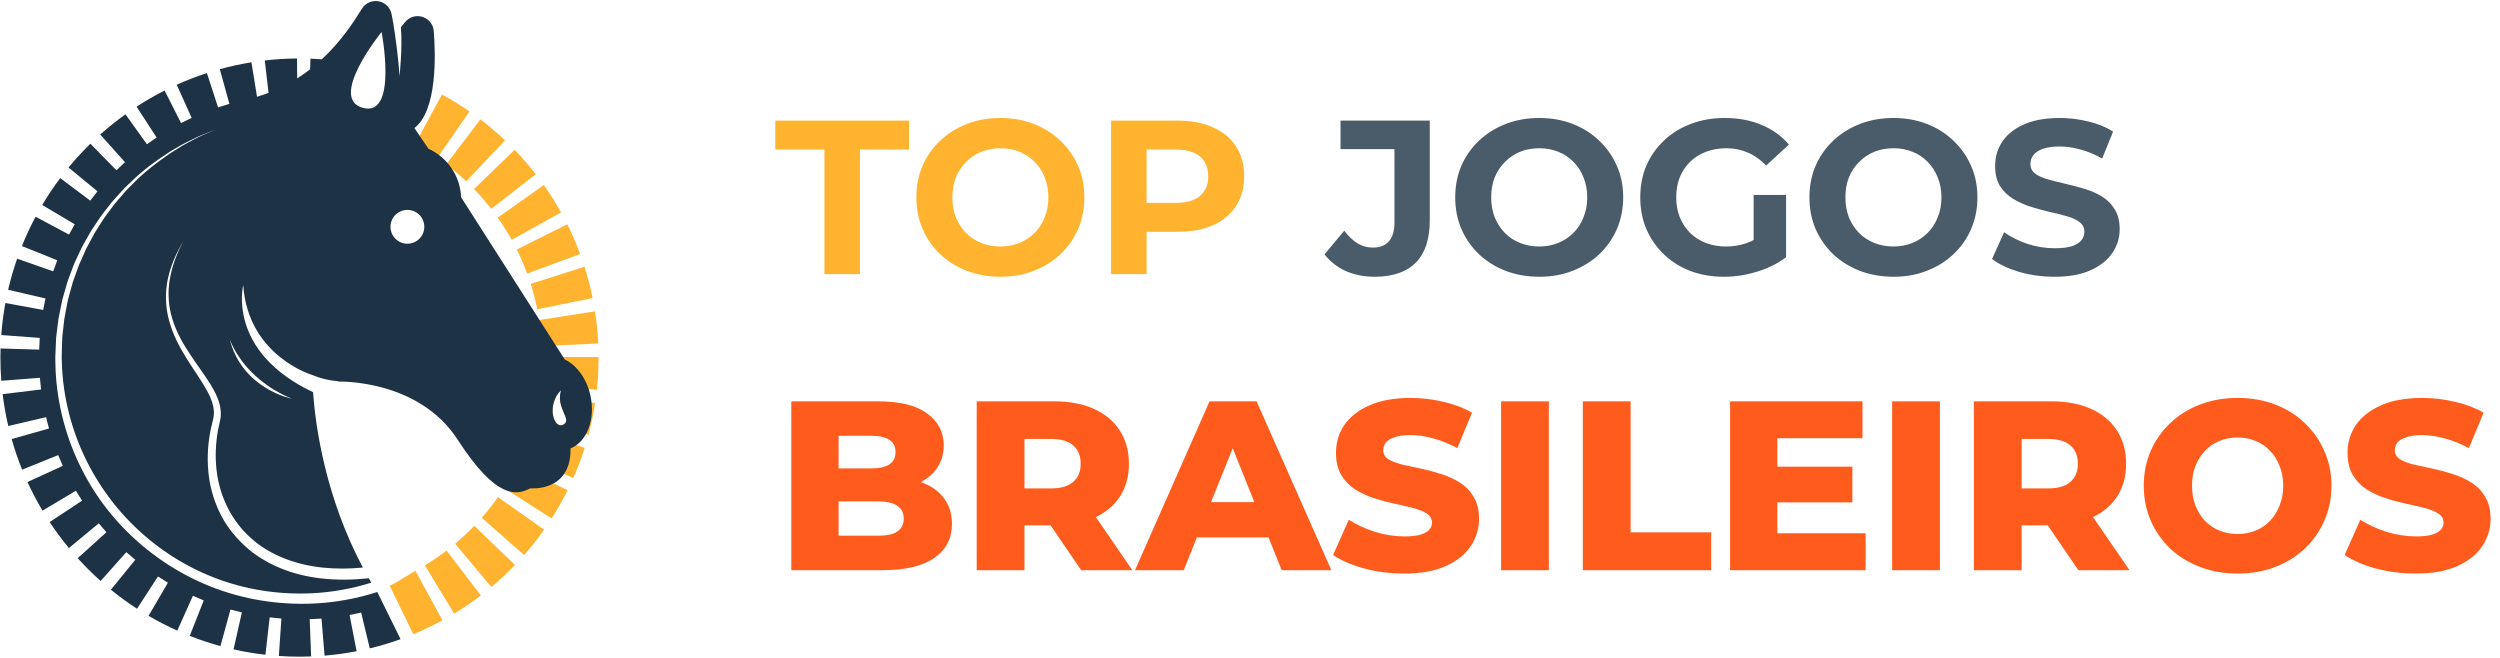 <?xml version="1.0" encoding="UTF-8"?> <svg xmlns="http://www.w3.org/2000/svg" width="228" height="60" viewBox="0 0 228 60" fill="none"><g clip-path="url(#clip0_584_28152)"><path d="M48.078 24.948L52.909 23.165C52.569 22.245 52.176 21.334 51.738 20.456L47.13 22.753C47.484 23.465 47.803 24.203 48.078 24.948Z" fill="#FFB32E"></path><path d="M46.666 21.873L51.166 19.37C50.69 18.514 50.162 17.675 49.596 16.875L45.392 19.848C45.851 20.498 46.28 21.179 46.666 21.873Z" fill="#FFB32E"></path><path d="M44.798 19.047L48.865 15.889C48.264 15.116 47.614 14.366 46.934 13.662L43.23 17.239C43.783 17.811 44.31 18.42 44.798 19.047Z" fill="#FFB32E"></path><path d="M49.416 31.566L54.56 31.327C54.514 30.347 54.415 29.36 54.265 28.394L49.177 29.185C49.299 29.968 49.379 30.769 49.416 31.566Z" fill="#FFB32E"></path><path d="M49.002 28.203L54.049 27.184C53.855 26.223 53.606 25.262 53.308 24.328L48.402 25.89C48.642 26.646 48.844 27.425 49.002 28.203Z" fill="#FFB32E"></path><path d="M42.521 16.537L46.061 12.797C45.349 12.124 44.594 11.482 43.815 10.889L40.696 14.987C41.329 15.468 41.943 15.99 42.521 16.537Z" fill="#FFB32E"></path><path d="M39.212 8.058C38.329 7.63 37.414 7.246 36.491 6.916L34.758 11.764C35.506 12.032 36.248 12.343 36.962 12.69L39.212 8.058Z" fill="#FFB32E"></path><path d="M39.888 14.4L42.819 10.166C42.013 9.608 41.168 9.088 40.307 8.621L37.85 13.147C38.549 13.525 39.234 13.947 39.888 14.4Z" fill="#FFB32E"></path><path d="M43.932 47.221L47.799 50.621C48.447 49.885 49.06 49.106 49.624 48.306L45.415 45.34C44.957 45.99 44.458 46.623 43.932 47.221Z" fill="#FFB32E"></path><path d="M41.507 49.588L44.812 53.536C45.563 52.907 46.288 52.231 46.967 51.526L43.257 47.955C42.705 48.528 42.116 49.077 41.507 49.588Z" fill="#FFB32E"></path><path d="M38.751 51.559L41.417 55.963C42.255 55.456 43.075 54.897 43.853 54.303L40.728 50.211C40.096 50.693 39.431 51.146 38.751 51.559Z" fill="#FFB32E"></path><path d="M54.589 32.559H49.44L49.44 32.611C49.44 33.409 49.397 34.214 49.312 35.002L54.432 35.552C54.536 34.582 54.589 33.592 54.589 32.594L54.589 32.559Z" fill="#FFB32E"></path><path d="M51.421 38.701C50.634 39.188 50.003 37.538 50.697 36.223L49.184 35.991C49.064 36.777 48.899 37.564 48.694 38.331L53.67 39.658C53.922 38.711 54.126 37.74 54.274 36.77L51.065 36.279C51.075 37.505 52.063 38.303 51.421 38.701Z" fill="#FFB32E"></path><path d="M45.971 44.512L50.31 47.285C50.839 46.458 51.327 45.593 51.762 44.717L47.149 42.429C46.796 43.14 46.4 43.84 45.971 44.512Z" fill="#FFB32E"></path><path d="M47.572 41.525L52.284 43.601C52.68 42.702 53.031 41.773 53.326 40.839L48.416 39.287C48.176 40.044 47.893 40.797 47.572 41.525Z" fill="#FFB32E"></path><path d="M35.536 53.409L37.692 57.844C38.597 57.471 39.493 57.044 40.353 56.575L37.888 52.054C37.19 52.434 36.27 53.106 35.536 53.409Z" fill="#FFB32E"></path><path d="M53.864 36.152C53.536 34.558 52.604 33.305 51.502 32.781V32.78L42.053 17.991C41.979 16.047 40.798 14.348 39.079 13.566L37.795 11.679C39.895 10.066 39.727 4.945 39.559 2.83C39.515 2.267 39.154 1.779 38.629 1.573C38.026 1.336 37.341 1.518 36.937 2.025C36.822 2.169 36.697 2.325 36.563 2.487C36.72 4.423 36.434 6.953 36.434 6.953C36.334 5.212 36.021 3.13 36.021 3.13C35.922 2.404 35.806 1.759 35.708 1.277C35.596 0.723 35.18 0.283 34.634 0.141C34.007 -0.022 33.349 0.241 33.009 0.792C32.282 1.969 31.124 3.759 29.351 5.408C29.005 5.383 28.66 5.361 28.315 5.349L28.28 6.321C27.91 6.609 27.518 6.888 27.103 7.152L27.088 5.332C26.107 5.34 25.118 5.401 24.148 5.513L24.491 8.47C24.151 8.599 23.801 8.718 23.439 8.826L22.931 5.682C21.962 5.838 20.992 6.05 20.048 6.31L20.92 9.472C20.573 9.572 20.229 9.679 19.888 9.794L18.87 6.665C17.938 6.968 17.012 7.326 16.118 7.729L17.479 10.749C17.152 10.9 16.829 11.057 16.511 11.222L15.011 8.258C14.138 8.7 13.278 9.195 12.456 9.73L14.284 12.54C13.985 12.739 13.69 12.944 13.4 13.155L11.442 10.423C10.646 10.994 9.872 11.614 9.142 12.266L11.399 14.791C11.133 15.032 10.874 15.28 10.62 15.533L8.245 13.105C7.546 13.789 6.875 14.52 6.252 15.276L8.887 17.447C8.662 17.726 8.443 18.01 8.23 18.299L5.492 16.242C4.903 17.026 4.351 17.85 3.85 18.692L6.816 20.454C6.636 20.764 6.461 21.077 6.295 21.395L3.246 19.765C2.783 20.63 2.363 21.53 1.998 22.439L5.224 23.736C5.093 24.068 4.969 24.405 4.853 24.744L1.564 23.592C1.24 24.518 0.963 25.472 0.742 26.428L4.15 27.218C4.071 27.565 4 27.915 3.937 28.267L0.491 27.632C0.314 28.594 0.187 29.577 0.114 30.556L3.625 30.817C3.6 31.172 3.583 31.529 3.574 31.887L0.05 31.781C0.042 32.056 0.037 32.332 0.037 32.609C0.037 33.312 0.064 34.024 0.118 34.725L3.639 34.455C3.667 34.812 3.703 35.167 3.747 35.52L0.24 35.948C0.359 36.922 0.532 37.9 0.755 38.852L4.203 38.045C4.285 38.393 4.373 38.738 4.471 39.08L1.063 40.043C1.33 40.987 1.651 41.926 2.019 42.835L5.305 41.506C5.439 41.836 5.58 42.162 5.727 42.485L2.505 43.962C2.913 44.852 3.375 45.73 3.877 46.572L6.919 44.756C7.102 45.062 7.291 45.364 7.486 45.661L4.529 47.611C5.067 48.427 5.657 49.225 6.283 49.981L9.007 47.728C9.234 48.004 9.467 48.274 9.705 48.539L7.086 50.91C7.744 51.636 8.447 52.334 9.179 52.986L11.522 50.354C11.788 50.593 12.059 50.826 12.335 51.053L10.114 53.782C10.874 54.4 11.676 54.984 12.498 55.517L14.406 52.574C14.705 52.77 15.008 52.959 15.316 53.142L13.546 56.162C14.391 56.658 15.274 57.112 16.169 57.514L17.595 54.334C17.92 54.482 18.249 54.623 18.582 54.757L17.305 57.992C18.218 58.352 19.16 58.666 20.105 58.925L21.018 55.589C21.361 55.686 21.707 55.775 22.057 55.856L21.299 59.223C22.255 59.438 23.233 59.603 24.207 59.713L24.594 56.306C24.948 56.349 25.305 56.386 25.664 56.413L25.431 59.825C26.055 59.867 26.689 59.889 27.317 59.889C27.67 59.889 28.026 59.882 28.375 59.868L28.245 56.471C28.605 56.46 28.964 56.442 29.32 56.416L29.6 59.795C30.578 59.714 31.561 59.578 32.522 59.392L31.882 56.087C32.237 56.021 32.589 55.949 32.938 55.868L33.723 59.132C34.677 58.902 35.611 58.623 36.533 58.291L34.41 53.992C34.198 54.06 33.986 54.126 33.772 54.185C33.391 54.304 33.001 54.39 32.616 54.489C32.226 54.569 31.838 54.664 31.444 54.724C29.876 55.003 28.279 55.111 26.689 55.049C25.1 54.993 23.515 54.77 21.973 54.382C15.792 52.845 10.367 48.547 7.5 42.878C6.054 40.057 5.221 36.93 5.07 33.774C5.051 33.38 5.053 32.984 5.043 32.59C5.051 32.195 5.077 31.801 5.093 31.407L5.121 30.816C5.131 30.619 5.166 30.424 5.188 30.228L5.335 29.054C5.404 28.666 5.492 28.281 5.569 27.894L5.688 27.315C5.738 27.125 5.796 26.936 5.85 26.747L6.18 25.612L6.594 24.505C6.666 24.322 6.725 24.134 6.808 23.955L7.058 23.42L7.309 22.886C7.394 22.709 7.469 22.526 7.572 22.358L8.152 21.331L8.297 21.074L8.46 20.828L8.787 20.338C9.202 19.67 9.711 19.069 10.19 18.448C10.442 18.148 10.714 17.864 10.976 17.572L11.371 17.137L11.798 16.733C12.905 15.62 14.175 14.687 15.486 13.84L16.496 13.245C16.834 13.05 17.194 12.894 17.541 12.717L18.067 12.459C18.243 12.375 18.428 12.311 18.608 12.236L19.693 11.801L18.622 12.268C18.444 12.348 18.262 12.418 18.089 12.506L17.573 12.78C17.232 12.966 16.879 13.132 16.548 13.336L15.561 13.957C14.278 14.829 13.041 15.783 11.972 16.908L11.56 17.317L11.178 17.756C10.927 18.051 10.665 18.336 10.423 18.638C9.965 19.262 9.478 19.865 9.084 20.532L8.773 21.022L8.619 21.267L8.482 21.522L7.936 22.544C7.839 22.711 7.77 22.892 7.69 23.068L7.456 23.598L7.223 24.127C7.143 24.303 7.089 24.489 7.021 24.669L6.632 25.758L6.326 26.873C6.277 27.059 6.223 27.244 6.177 27.431L6.069 27.999C5.999 28.378 5.919 28.755 5.858 29.135L5.731 30.283C5.713 30.474 5.682 30.665 5.675 30.857L5.657 31.434C5.647 31.819 5.627 32.203 5.625 32.587C5.641 32.972 5.645 33.357 5.669 33.74C5.863 36.81 6.72 39.829 8.158 42.535C8.878 43.887 9.735 45.166 10.715 46.342C11.699 47.515 12.804 48.585 14.008 49.528C16.416 51.413 19.218 52.797 22.189 53.513C23.672 53.874 25.194 54.077 26.719 54.12C28.245 54.169 29.775 54.055 31.274 53.777C31.651 53.717 32.02 53.623 32.394 53.545C32.761 53.447 33.134 53.362 33.497 53.246C33.62 53.211 33.742 53.172 33.865 53.133C33.787 53.001 33.707 52.868 33.631 52.735C32.186 52.893 30.723 52.916 29.265 52.748C27.997 52.599 26.734 52.302 25.544 51.805C24.356 51.309 23.227 50.632 22.28 49.744C21.333 48.862 20.53 47.813 19.986 46.639C19.436 45.47 19.097 44.207 18.993 42.931C18.881 41.655 18.971 40.371 19.226 39.128L19.443 38.213C19.466 38.079 19.506 37.947 19.503 37.808L19.514 37.603L19.497 37.395C19.45 36.838 19.224 36.283 18.945 35.753C18.381 34.688 17.627 33.692 16.976 32.626C16.649 32.093 16.339 31.546 16.068 30.977C15.799 30.408 15.576 29.814 15.413 29.205C15.245 28.596 15.155 27.966 15.139 27.337C15.12 27.022 15.148 26.708 15.163 26.394C15.178 26.238 15.204 26.083 15.224 25.927L15.255 25.695L15.305 25.465C15.557 24.236 16.071 23.083 16.709 22.021C16.122 23.113 15.686 24.287 15.482 25.497L15.443 25.724L15.421 25.952C15.408 26.105 15.388 26.257 15.38 26.409C15.377 26.715 15.362 27.02 15.392 27.325C15.431 27.933 15.541 28.535 15.726 29.115C16.081 30.282 16.689 31.354 17.372 32.372C18.047 33.399 18.818 34.371 19.448 35.483C19.756 36.038 20.032 36.647 20.111 37.328L20.137 37.583C20.138 37.669 20.134 37.756 20.132 37.842C20.137 38.016 20.096 38.186 20.067 38.357L19.878 39.256C19.665 40.446 19.613 41.663 19.748 42.854C20.01 45.234 21.109 47.505 22.887 49.075C23.763 49.873 24.804 50.476 25.906 50.917C27.012 51.356 28.185 51.631 29.378 51.76C30.609 51.892 31.855 51.881 33.095 51.761C29.662 45.299 28.775 38.886 28.549 35.766C20.643 32.026 22.18 26.008 22.18 26.008C22.628 32.475 28.475 34.199 28.475 34.199C29.226 34.511 30.035 34.709 30.882 34.774L30.867 34.8C30.867 34.8 38.159 34.557 41.734 40.092C45.309 45.627 47.154 45.166 48.364 44.532C48.364 44.532 52.074 44.916 52.035 40.919L52.034 40.894C53.497 40.314 54.307 38.301 53.864 36.152ZM26.608 36.357C26.608 36.357 22.059 35.486 20.936 30.884C20.936 30.884 22.03 34.466 26.608 36.357ZM33.21 9.865C29.765 9.123 34.8 2.915 34.8 2.915C34.8 2.915 36.273 10.525 33.21 9.865ZM37.155 22.227C36.303 22.227 35.613 21.537 35.613 20.685C35.613 19.833 36.303 19.143 37.155 19.143C38.007 19.143 38.697 19.833 38.697 20.685C38.697 21.537 38.007 22.227 37.155 22.227ZM51.421 38.701C50.502 39.27 49.795 36.926 51.16 35.602C50.681 37.217 52.175 38.234 51.421 38.701Z" fill="#1D3244"></path></g><path d="M75.187 25V13.64H70.707V11H82.907V13.64H78.427V25H75.187ZM91.255 25.24C90.148 25.24 89.122 25.06 88.175 24.7C87.242 24.34 86.428 23.833 85.735 23.18C85.055 22.527 84.522 21.76 84.135 20.88C83.762 20 83.575 19.04 83.575 18C83.575 16.96 83.762 16 84.135 15.12C84.522 14.24 85.062 13.473 85.755 12.82C86.448 12.167 87.262 11.66 88.195 11.3C89.128 10.94 90.142 10.76 91.235 10.76C92.342 10.76 93.355 10.94 94.275 11.3C95.208 11.66 96.015 12.167 96.695 12.82C97.388 13.473 97.928 14.24 98.315 15.12C98.702 15.987 98.895 16.947 98.895 18C98.895 19.04 98.702 20.007 98.315 20.9C97.928 21.78 97.388 22.547 96.695 23.2C96.015 23.84 95.208 24.34 94.275 24.7C93.355 25.06 92.348 25.24 91.255 25.24ZM91.235 22.48C91.862 22.48 92.435 22.373 92.955 22.16C93.488 21.947 93.955 21.64 94.355 21.24C94.755 20.84 95.062 20.367 95.275 19.82C95.502 19.273 95.615 18.667 95.615 18C95.615 17.333 95.502 16.727 95.275 16.18C95.062 15.633 94.755 15.16 94.355 14.76C93.968 14.36 93.508 14.053 92.975 13.84C92.442 13.627 91.862 13.52 91.235 13.52C90.608 13.52 90.028 13.627 89.495 13.84C88.975 14.053 88.515 14.36 88.115 14.76C87.715 15.16 87.402 15.633 87.175 16.18C86.962 16.727 86.855 17.333 86.855 18C86.855 18.653 86.962 19.26 87.175 19.82C87.402 20.367 87.708 20.84 88.095 21.24C88.495 21.64 88.962 21.947 89.495 22.16C90.028 22.373 90.608 22.48 91.235 22.48ZM101.33 25V11H107.39C108.643 11 109.723 11.207 110.63 11.62C111.537 12.02 112.237 12.6 112.73 13.36C113.223 14.12 113.47 15.027 113.47 16.08C113.47 17.12 113.223 18.02 112.73 18.78C112.237 19.54 111.537 20.127 110.63 20.54C109.723 20.94 108.643 21.14 107.39 21.14H103.13L104.57 19.68V25H101.33ZM104.57 20.04L103.13 18.5H107.21C108.21 18.5 108.957 18.287 109.45 17.86C109.943 17.433 110.19 16.84 110.19 16.08C110.19 15.307 109.943 14.707 109.45 14.28C108.957 13.853 108.21 13.64 107.21 13.64H103.13L104.57 12.1V20.04Z" fill="#FFB32E"></path><path d="M125.355 25.24C124.409 25.24 123.535 25.067 122.735 24.72C121.949 24.36 121.302 23.853 120.795 23.2L122.595 21.04C122.982 21.547 123.389 21.933 123.815 22.2C124.242 22.453 124.702 22.58 125.195 22.58C126.515 22.58 127.175 21.807 127.175 20.26V13.6H122.255V11H130.395V20.08C130.395 21.813 129.969 23.107 129.115 23.96C128.262 24.813 127.009 25.24 125.355 25.24ZM140.396 25.24C139.289 25.24 138.262 25.06 137.316 24.7C136.382 24.34 135.569 23.833 134.876 23.18C134.196 22.527 133.662 21.76 133.276 20.88C132.902 20 132.716 19.04 132.716 18C132.716 16.96 132.902 16 133.276 15.12C133.662 14.24 134.202 13.473 134.896 12.82C135.589 12.167 136.402 11.66 137.336 11.3C138.269 10.94 139.282 10.76 140.376 10.76C141.482 10.76 142.496 10.94 143.416 11.3C144.349 11.66 145.156 12.167 145.836 12.82C146.529 13.473 147.069 14.24 147.456 15.12C147.842 15.987 148.036 16.947 148.036 18C148.036 19.04 147.842 20.007 147.456 20.9C147.069 21.78 146.529 22.547 145.836 23.2C145.156 23.84 144.349 24.34 143.416 24.7C142.496 25.06 141.489 25.24 140.396 25.24ZM140.376 22.48C141.002 22.48 141.576 22.373 142.096 22.16C142.629 21.947 143.096 21.64 143.496 21.24C143.896 20.84 144.202 20.367 144.416 19.82C144.642 19.273 144.756 18.667 144.756 18C144.756 17.333 144.642 16.727 144.416 16.18C144.202 15.633 143.896 15.16 143.496 14.76C143.109 14.36 142.649 14.053 142.116 13.84C141.582 13.627 141.002 13.52 140.376 13.52C139.749 13.52 139.169 13.627 138.636 13.84C138.116 14.053 137.656 14.36 137.256 14.76C136.856 15.16 136.542 15.633 136.316 16.18C136.102 16.727 135.996 17.333 135.996 18C135.996 18.653 136.102 19.26 136.316 19.82C136.542 20.367 136.849 20.84 137.236 21.24C137.636 21.64 138.102 21.947 138.636 22.16C139.169 22.373 139.749 22.48 140.376 22.48ZM157.231 25.24C156.124 25.24 155.104 25.067 154.171 24.72C153.251 24.36 152.444 23.853 151.751 23.2C151.071 22.547 150.537 21.78 150.151 20.9C149.777 20.02 149.591 19.053 149.591 18C149.591 16.947 149.777 15.98 150.151 15.1C150.537 14.22 151.077 13.453 151.771 12.8C152.464 12.147 153.277 11.647 154.211 11.3C155.144 10.94 156.171 10.76 157.291 10.76C158.531 10.76 159.644 10.967 160.631 11.38C161.631 11.793 162.471 12.393 163.151 13.18L161.071 15.1C160.564 14.567 160.011 14.173 159.411 13.92C158.811 13.653 158.157 13.52 157.451 13.52C156.771 13.52 156.151 13.627 155.591 13.84C155.031 14.053 154.544 14.36 154.131 14.76C153.731 15.16 153.417 15.633 153.191 16.18C152.977 16.727 152.871 17.333 152.871 18C152.871 18.653 152.977 19.253 153.191 19.8C153.417 20.347 153.731 20.827 154.131 21.24C154.544 21.64 155.024 21.947 155.571 22.16C156.131 22.373 156.744 22.48 157.411 22.48C158.051 22.48 158.671 22.38 159.271 22.18C159.884 21.967 160.477 21.613 161.051 21.12L162.891 23.46C162.131 24.033 161.244 24.473 160.231 24.78C159.231 25.087 158.231 25.24 157.231 25.24ZM159.931 23.04V17.78H162.891V23.46L159.931 23.04ZM172.7 25.24C171.594 25.24 170.567 25.06 169.62 24.7C168.687 24.34 167.874 23.833 167.18 23.18C166.5 22.527 165.967 21.76 165.58 20.88C165.207 20 165.02 19.04 165.02 18C165.02 16.96 165.207 16 165.58 15.12C165.967 14.24 166.507 13.473 167.2 12.82C167.894 12.167 168.707 11.66 169.64 11.3C170.574 10.94 171.587 10.76 172.68 10.76C173.787 10.76 174.8 10.94 175.72 11.3C176.654 11.66 177.46 12.167 178.14 12.82C178.834 13.473 179.374 14.24 179.76 15.12C180.147 15.987 180.34 16.947 180.34 18C180.34 19.04 180.147 20.007 179.76 20.9C179.374 21.78 178.834 22.547 178.14 23.2C177.46 23.84 176.654 24.34 175.72 24.7C174.8 25.06 173.794 25.24 172.7 25.24ZM172.68 22.48C173.307 22.48 173.88 22.373 174.4 22.16C174.934 21.947 175.4 21.64 175.8 21.24C176.2 20.84 176.507 20.367 176.72 19.82C176.947 19.273 177.06 18.667 177.06 18C177.06 17.333 176.947 16.727 176.72 16.18C176.507 15.633 176.2 15.16 175.8 14.76C175.414 14.36 174.954 14.053 174.42 13.84C173.887 13.627 173.307 13.52 172.68 13.52C172.054 13.52 171.474 13.627 170.94 13.84C170.42 14.053 169.96 14.36 169.56 14.76C169.16 15.16 168.847 15.633 168.62 16.18C168.407 16.727 168.3 17.333 168.3 18C168.3 18.653 168.407 19.26 168.62 19.82C168.847 20.367 169.154 20.84 169.54 21.24C169.94 21.64 170.407 21.947 170.94 22.16C171.474 22.373 172.054 22.48 172.68 22.48ZM187.375 25.24C186.255 25.24 185.182 25.093 184.155 24.8C183.129 24.493 182.302 24.1 181.675 23.62L182.775 21.18C183.375 21.607 184.082 21.96 184.895 22.24C185.722 22.507 186.555 22.64 187.395 22.64C188.035 22.64 188.549 22.58 188.935 22.46C189.335 22.327 189.629 22.147 189.815 21.92C190.002 21.693 190.095 21.433 190.095 21.14C190.095 20.767 189.949 20.473 189.655 20.26C189.362 20.033 188.975 19.853 188.495 19.72C188.015 19.573 187.482 19.44 186.895 19.32C186.322 19.187 185.742 19.027 185.155 18.84C184.582 18.653 184.055 18.413 183.575 18.12C183.095 17.827 182.702 17.44 182.395 16.96C182.102 16.48 181.955 15.867 181.955 15.12C181.955 14.32 182.169 13.593 182.595 12.94C183.035 12.273 183.689 11.747 184.555 11.36C185.435 10.96 186.535 10.76 187.855 10.76C188.735 10.76 189.602 10.867 190.455 11.08C191.309 11.28 192.062 11.587 192.715 12L191.715 14.46C191.062 14.087 190.409 13.813 189.755 13.64C189.102 13.453 188.462 13.36 187.835 13.36C187.209 13.36 186.695 13.433 186.295 13.58C185.895 13.727 185.609 13.92 185.435 14.16C185.262 14.387 185.175 14.653 185.175 14.96C185.175 15.32 185.322 15.613 185.615 15.84C185.909 16.053 186.295 16.227 186.775 16.36C187.255 16.493 187.782 16.627 188.355 16.76C188.942 16.893 189.522 17.047 190.095 17.22C190.682 17.393 191.215 17.627 191.695 17.92C192.175 18.213 192.562 18.6 192.855 19.08C193.162 19.56 193.315 20.167 193.315 20.9C193.315 21.687 193.095 22.407 192.655 23.06C192.215 23.713 191.555 24.24 190.675 24.64C189.809 25.04 188.709 25.24 187.375 25.24Z" fill="#1D3244" fill-opacity="0.8"></path><path d="M72.167 52V36.6H80.043C82.067 36.6 83.578 36.974 84.575 37.722C85.572 38.455 86.071 39.423 86.071 40.626C86.071 41.418 85.858 42.115 85.433 42.716C85.022 43.303 84.436 43.772 83.673 44.124C82.925 44.461 82.03 44.63 80.989 44.63L81.429 43.574C82.514 43.574 83.46 43.743 84.267 44.08C85.074 44.403 85.697 44.879 86.137 45.51C86.592 46.126 86.819 46.881 86.819 47.776C86.819 49.111 86.276 50.152 85.191 50.9C84.12 51.633 82.551 52 80.483 52H72.167ZM76.479 48.854H80.131C80.879 48.854 81.444 48.729 81.825 48.48C82.221 48.216 82.419 47.82 82.419 47.292C82.419 46.764 82.221 46.375 81.825 46.126C81.444 45.862 80.879 45.73 80.131 45.73H76.171V42.716H79.471C80.204 42.716 80.754 42.591 81.121 42.342C81.488 42.093 81.671 41.719 81.671 41.22C81.671 40.721 81.488 40.355 81.121 40.12C80.754 39.871 80.204 39.746 79.471 39.746H76.479V48.854ZM89.075 52V36.6H96.115C97.523 36.6 98.733 36.827 99.745 37.282C100.772 37.737 101.564 38.397 102.121 39.262C102.678 40.113 102.957 41.125 102.957 42.298C102.957 43.457 102.678 44.461 102.121 45.312C101.564 46.148 100.772 46.793 99.745 47.248C98.733 47.688 97.523 47.908 96.115 47.908H91.495L93.431 46.082V52H89.075ZM98.601 52L94.773 46.39H99.415L103.265 52H98.601ZM93.431 46.544L91.495 44.542H95.851C96.76 44.542 97.435 44.344 97.875 43.948C98.33 43.552 98.557 43.002 98.557 42.298C98.557 41.579 98.33 41.022 97.875 40.626C97.435 40.23 96.76 40.032 95.851 40.032H91.495L93.431 38.03V46.544ZM103.512 52L110.31 36.6H114.6L121.42 52H116.888L111.564 38.734H113.28L107.956 52H103.512ZM107.23 49.008L108.352 45.796H115.876L116.998 49.008H107.23ZM128.067 52.308C126.806 52.308 125.589 52.154 124.415 51.846C123.257 51.523 122.311 51.113 121.577 50.614L123.007 47.402C123.697 47.842 124.489 48.209 125.383 48.502C126.293 48.781 127.195 48.92 128.089 48.92C128.691 48.92 129.175 48.869 129.541 48.766C129.908 48.649 130.172 48.502 130.333 48.326C130.509 48.135 130.597 47.915 130.597 47.666C130.597 47.314 130.436 47.035 130.113 46.83C129.791 46.625 129.373 46.456 128.859 46.324C128.346 46.192 127.774 46.06 127.143 45.928C126.527 45.796 125.904 45.627 125.273 45.422C124.657 45.217 124.093 44.953 123.579 44.63C123.066 44.293 122.648 43.86 122.325 43.332C122.003 42.789 121.841 42.107 121.841 41.286C121.841 40.362 122.091 39.526 122.589 38.778C123.103 38.03 123.865 37.429 124.877 36.974C125.889 36.519 127.151 36.292 128.661 36.292C129.673 36.292 130.663 36.409 131.631 36.644C132.614 36.864 133.487 37.194 134.249 37.634L132.907 40.868C132.174 40.472 131.448 40.179 130.729 39.988C130.011 39.783 129.314 39.68 128.639 39.68C128.038 39.68 127.554 39.746 127.187 39.878C126.821 39.995 126.557 40.157 126.395 40.362C126.234 40.567 126.153 40.802 126.153 41.066C126.153 41.403 126.307 41.675 126.615 41.88C126.938 42.071 127.356 42.232 127.869 42.364C128.397 42.481 128.969 42.606 129.585 42.738C130.216 42.87 130.839 43.039 131.455 43.244C132.086 43.435 132.658 43.699 133.171 44.036C133.685 44.359 134.095 44.791 134.403 45.334C134.726 45.862 134.887 46.529 134.887 47.336C134.887 48.231 134.631 49.059 134.117 49.822C133.619 50.57 132.863 51.171 131.851 51.626C130.854 52.081 129.593 52.308 128.067 52.308ZM136.899 52V36.6H141.255V52H136.899ZM144.354 52V36.6H148.71V48.546H156.058V52H144.354ZM161.786 42.562H168.936V45.818H161.786V42.562ZM162.094 48.634H170.146V52H157.782V36.6H169.86V39.966H162.094V48.634ZM172.563 52V36.6H176.919V52H172.563ZM180.019 52V36.6H187.059C188.467 36.6 189.677 36.827 190.689 37.282C191.715 37.737 192.507 38.397 193.065 39.262C193.622 40.113 193.901 41.125 193.901 42.298C193.901 43.457 193.622 44.461 193.065 45.312C192.507 46.148 191.715 46.793 190.689 47.248C189.677 47.688 188.467 47.908 187.059 47.908H182.439L184.375 46.082V52H180.019ZM189.545 52L185.717 46.39H190.359L194.209 52H189.545ZM184.375 46.544L182.439 44.542H186.795C187.704 44.542 188.379 44.344 188.819 43.948C189.273 43.552 189.501 43.002 189.501 42.298C189.501 41.579 189.273 41.022 188.819 40.626C188.379 40.23 187.704 40.032 186.795 40.032H182.439L184.375 38.03V46.544ZM204.07 52.308C202.838 52.308 201.701 52.11 200.66 51.714C199.618 51.318 198.709 50.761 197.932 50.042C197.169 49.309 196.575 48.458 196.15 47.49C195.724 46.522 195.512 45.459 195.512 44.3C195.512 43.141 195.724 42.078 196.15 41.11C196.575 40.142 197.169 39.299 197.932 38.58C198.709 37.847 199.618 37.282 200.66 36.886C201.701 36.49 202.838 36.292 204.07 36.292C205.316 36.292 206.453 36.49 207.48 36.886C208.521 37.282 209.423 37.847 210.186 38.58C210.948 39.299 211.542 40.142 211.968 41.11C212.408 42.078 212.628 43.141 212.628 44.3C212.628 45.459 212.408 46.529 211.968 47.512C211.542 48.48 210.948 49.323 210.186 50.042C209.423 50.761 208.521 51.318 207.48 51.714C206.453 52.11 205.316 52.308 204.07 52.308ZM204.07 48.7C204.656 48.7 205.199 48.597 205.698 48.392C206.211 48.187 206.651 47.893 207.018 47.512C207.399 47.116 207.692 46.647 207.898 46.104C208.118 45.561 208.228 44.96 208.228 44.3C208.228 43.625 208.118 43.024 207.898 42.496C207.692 41.953 207.399 41.491 207.018 41.11C206.651 40.714 206.211 40.413 205.698 40.208C205.199 40.003 204.656 39.9 204.07 39.9C203.483 39.9 202.933 40.003 202.42 40.208C201.921 40.413 201.481 40.714 201.1 41.11C200.733 41.491 200.44 41.953 200.22 42.496C200.014 43.024 199.912 43.625 199.912 44.3C199.912 44.96 200.014 45.561 200.22 46.104C200.44 46.647 200.733 47.116 201.1 47.512C201.481 47.893 201.921 48.187 202.42 48.392C202.933 48.597 203.483 48.7 204.07 48.7ZM220.321 52.308C219.06 52.308 217.842 52.154 216.669 51.846C215.51 51.523 214.564 51.113 213.831 50.614L215.261 47.402C215.95 47.842 216.742 48.209 217.637 48.502C218.546 48.781 219.448 48.92 220.343 48.92C220.944 48.92 221.428 48.869 221.795 48.766C222.162 48.649 222.426 48.502 222.587 48.326C222.763 48.135 222.851 47.915 222.851 47.666C222.851 47.314 222.69 47.035 222.367 46.83C222.044 46.625 221.626 46.456 221.113 46.324C220.6 46.192 220.028 46.06 219.397 45.928C218.781 45.796 218.158 45.627 217.527 45.422C216.911 45.217 216.346 44.953 215.833 44.63C215.32 44.293 214.902 43.86 214.579 43.332C214.256 42.789 214.095 42.107 214.095 41.286C214.095 40.362 214.344 39.526 214.843 38.778C215.356 38.03 216.119 37.429 217.131 36.974C218.143 36.519 219.404 36.292 220.915 36.292C221.927 36.292 222.917 36.409 223.885 36.644C224.868 36.864 225.74 37.194 226.503 37.634L225.161 40.868C224.428 40.472 223.702 40.179 222.983 39.988C222.264 39.783 221.568 39.68 220.893 39.68C220.292 39.68 219.808 39.746 219.441 39.878C219.074 39.995 218.81 40.157 218.649 40.362C218.488 40.567 218.407 40.802 218.407 41.066C218.407 41.403 218.561 41.675 218.869 41.88C219.192 42.071 219.61 42.232 220.123 42.364C220.651 42.481 221.223 42.606 221.839 42.738C222.47 42.87 223.093 43.039 223.709 43.244C224.34 43.435 224.912 43.699 225.425 44.036C225.938 44.359 226.349 44.791 226.657 45.334C226.98 45.862 227.141 46.529 227.141 47.336C227.141 48.231 226.884 49.059 226.371 49.822C225.872 50.57 225.117 51.171 224.105 51.626C223.108 52.081 221.846 52.308 220.321 52.308Z" fill="#FF5B1D"></path><defs><clipPath id="clip0_584_28152"><rect width="54.627" height="60" fill="white"></rect></clipPath></defs></svg> 